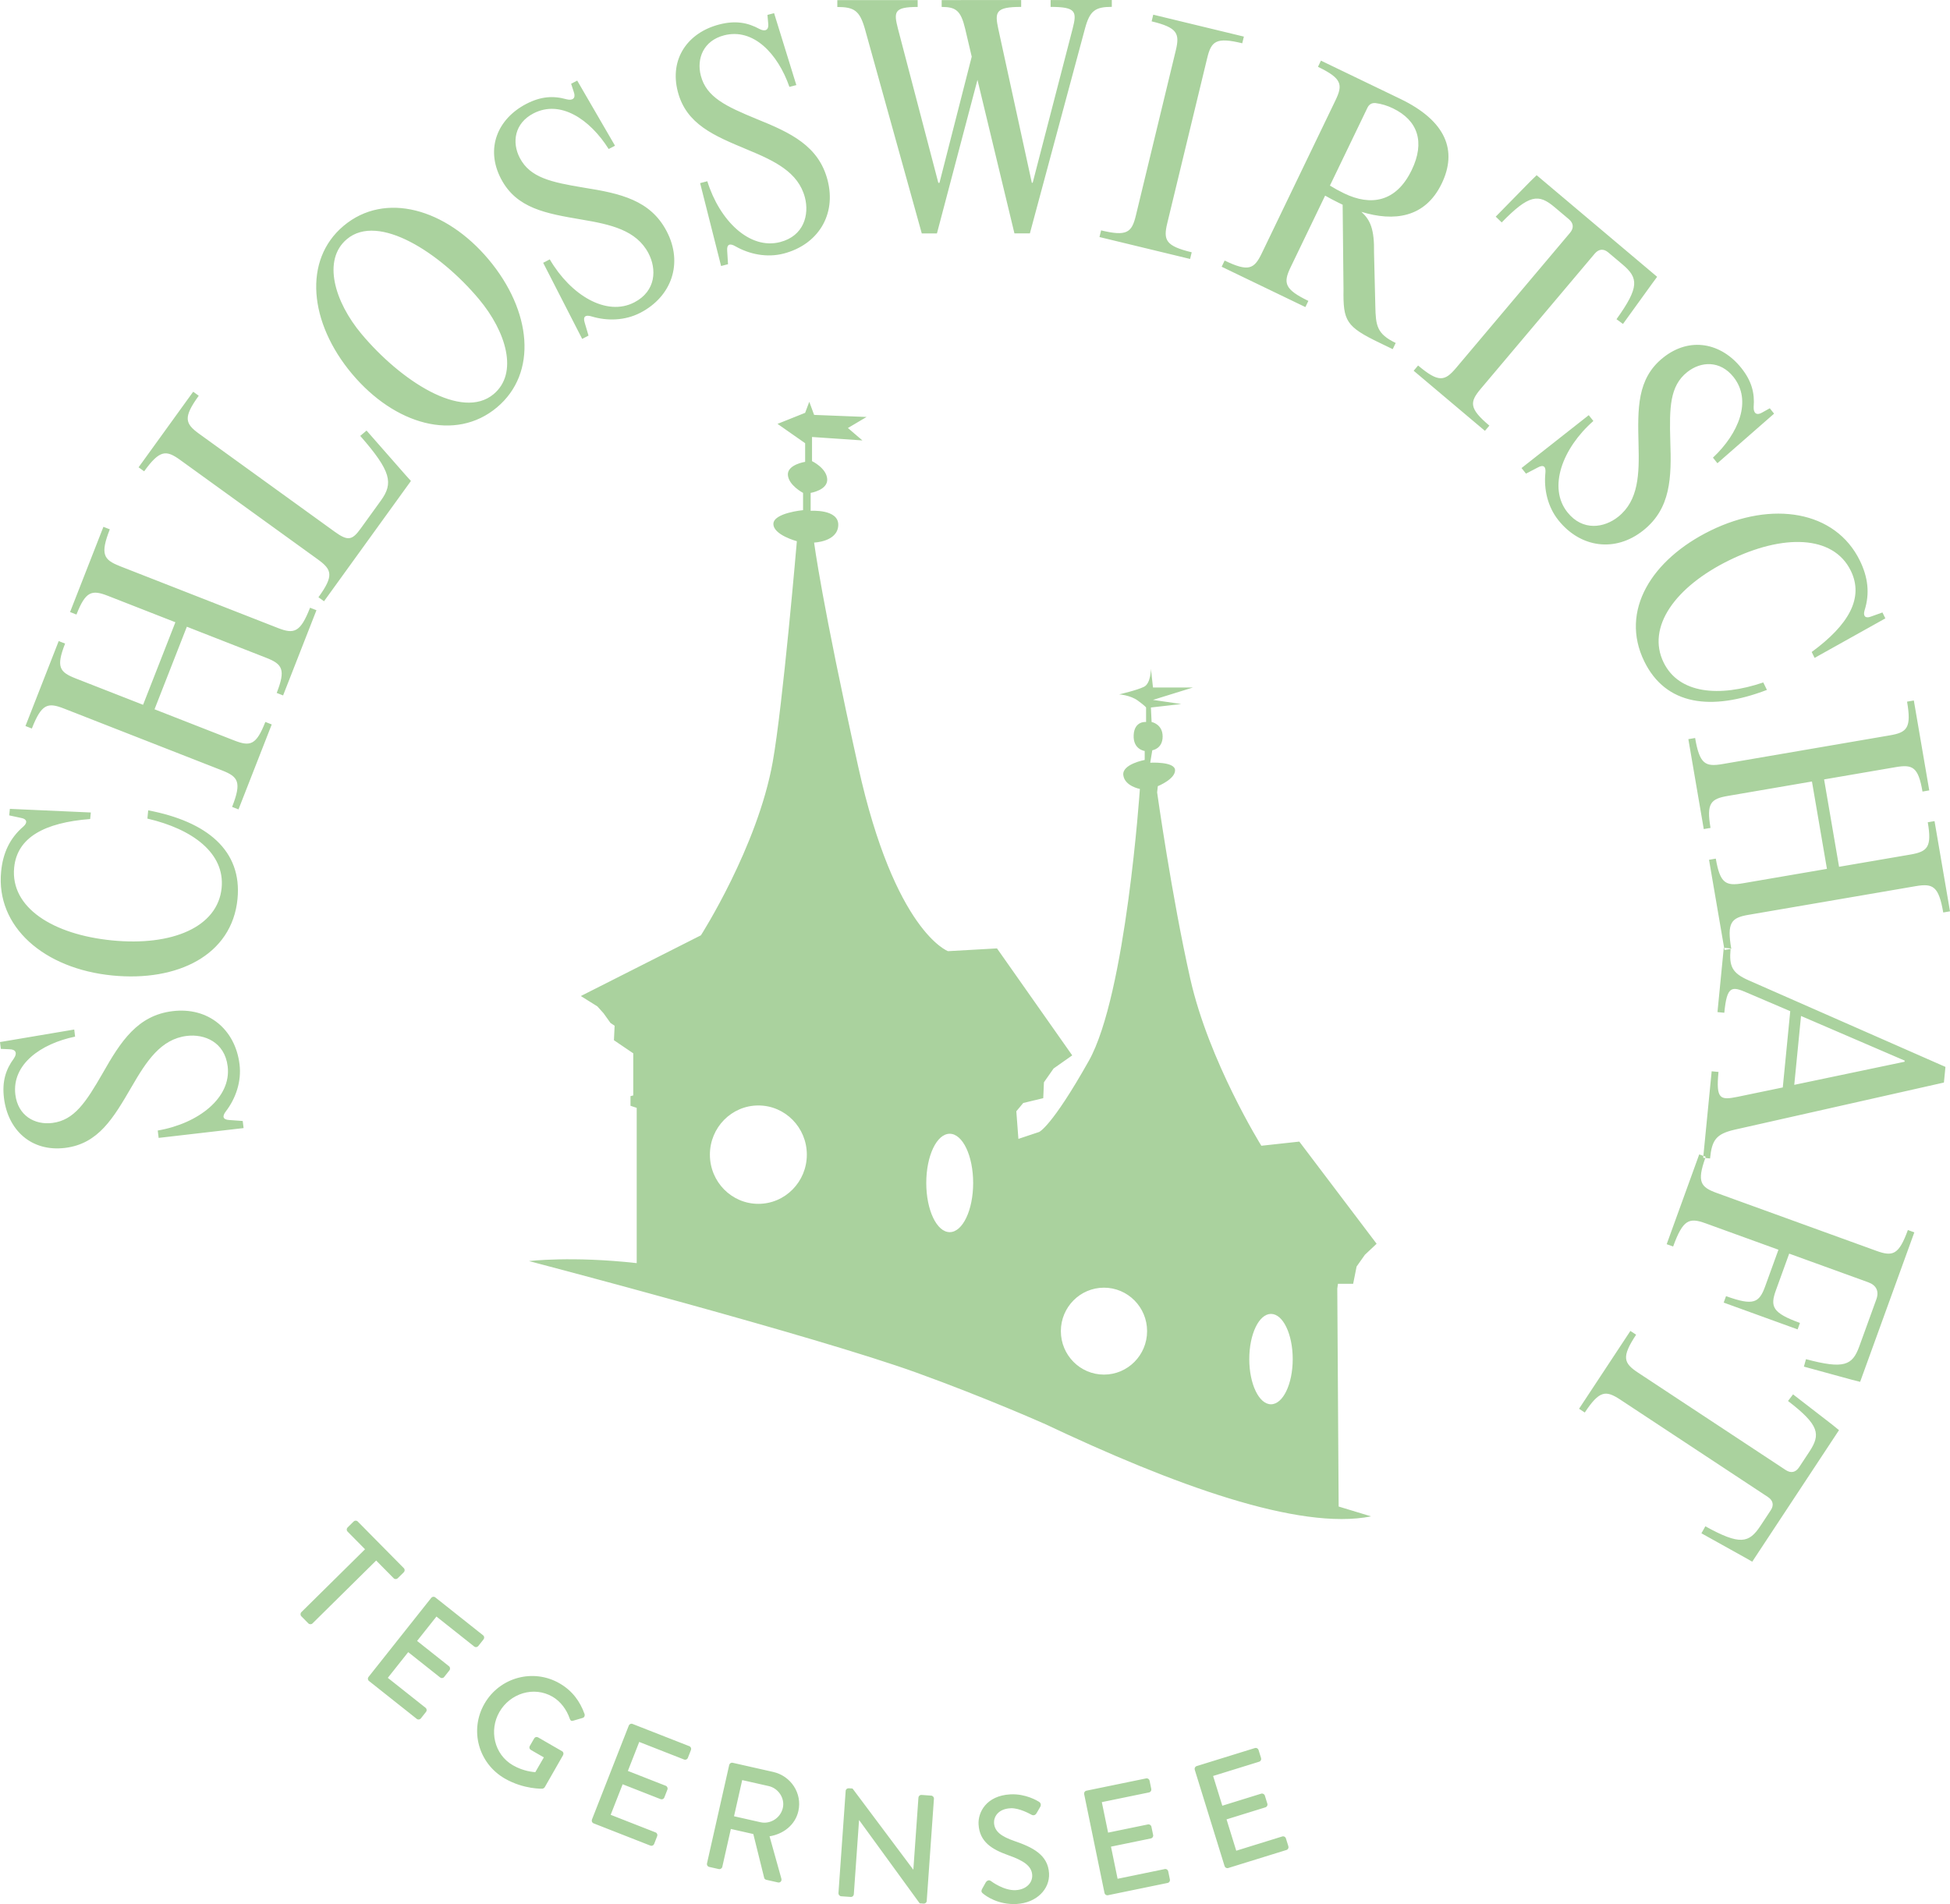 <?xml version="1.0" encoding="UTF-8"?>
<svg id="Layer_2" data-name="Layer 2" xmlns="http://www.w3.org/2000/svg" viewBox="0 0 1781.52 1739.52">
  <defs>
    <style>
      .cls-1 {
        fill: #aad29e;
        stroke-width: 0px;
      }
    </style>
  </defs>
  <g id="Logos">
    <path class="cls-1" d="M1442.63,1287.02l46.89-71.09,5.23,3.45c-13.52,20.51-11.47,25.93,1.84,34.7l134.79,88.9c4.79,3.16,9.13,2.27,12.3-2.53l9.35-14.18c10.5-15.91,9.16-24.31-19.5-46.35l4.61-6.04,35.86,27.72,6.11,4.97-79.26,120.17-6.83-3.88-39.6-22.05,3.59-6.39c31.68,17.45,39.78,15.6,50.43-.54l9.35-14.17c3.02-4.58,2.13-8.93-2.67-12.09l-134.78-88.89c-13.3-8.77-19.1-8.53-32.48,11.75l-5.23-3.45h0ZM953.43,1300.43s-51.78-23.1-115.64-46.22c-92.96-33.66-354.46-102.09-354.46-102.09,0,0,38.84-4.79,98.37,1.86v-141.85l-5.67-1.89v-8.83l2.52-.63v-38.47l-17.66-11.98.63-13.24-3.78-2.53-6.3-8.82-5.67-6.31-15.13-9.46,109.72-55.49s51.7-80.71,65.58-158.27c9.31-52.03,22.07-201.77,22.07-201.77,0,0-21.44-5.67-21.44-15.76s27.11-12.61,27.11-12.61v-15.76s-13.24-6.94-13.87-16.4c-.63-9.46,15.76-11.98,15.76-11.98v-17.02l-25.22-17.66,25.22-10.09,3.79-10.09,4.41,11.98,47.92,1.89-17.03,10.09,13.24,11.35-46.03-3.15v22.07s13.24,6.31,13.87,16.39c.63,10.09-15.13,12.61-15.13,12.61v16.39s25.85-1.89,25.22,13.24c-.63,15.13-22.07,15.76-22.07,15.76,0,0,6.94,54.23,40.35,204.93,33.43,150.7,81.98,168.36,81.98,168.36l44.77-2.53,68.73,97.74-17.02,11.98-8.83,12.61-.63,14.5-18.28,4.41-6.31,7.57,1.89,25.22,18.92-6.31s11.34-4.42,45.4-64.95c34.05-60.53,46.66-248.44,46.66-248.44,0,0-13.87-2.52-15.14-12.61-1.26-10.09,19.55-13.88,19.55-13.88v-8.2s-10.72-1.26-10.08-14.5c.63-13.24,11.34-11.98,11.34-11.98v-13.24s-.63-1.27-7.56-6.31c-6.94-5.05-17.02-5.67-17.02-5.67,0,0,16.39-3.79,22.7-6.94,6.3-3.15,6.3-16.39,6.3-16.39l1.89,17.02h36.57l-36.57,11.35,25.85,3.78-27.75,3.16.63,13.24s10.09,1.89,10.09,13.24-9.46,12.61-9.46,12.61l-1.89,11.35s22.7-1.26,22.7,6.93-15.76,14.51-15.76,14.51l-.63,5.67s13.24,94.58,30.27,170.25c17.02,75.66,64.95,152.59,64.95,152.59l34.68-3.79,70.63,93.33-10.72,10.08-7.57,10.72-3.15,15.77h-13.87l-.63,4.41,1.25,199.09,29.64,8.99c-65.78,13.16-180.36-28.65-299.19-84.99h0ZM1091.52,1616.78c-.41-1.32.28-2.85,1.75-3.3l53.22-16.48c1.47-.45,2.9.41,3.31,1.74l2.31,7.44c.41,1.33-.29,2.86-1.75,3.31l-42.06,13.02,8.41,27.17,35.54-11.01c1.33-.41,2.89.41,3.31,1.74l2.3,7.44c.45,1.46-.42,2.9-1.75,3.31l-35.54,11.01,8.87,28.63,42.06-13.03c1.46-.45,2.9.42,3.31,1.74l2.27,7.31c.41,1.33-.29,2.86-1.75,3.31l-53.23,16.48c-1.46.45-2.89-.42-3.3-1.75l-27.29-88.1h0ZM990.48,1639.08c-.28-1.37.56-2.81,2.06-3.12l54.58-11.23c1.5-.31,2.84.69,3.12,2.05l1.57,7.64c.28,1.36-.56,2.81-2.06,3.12l-43.13,8.87,5.74,27.86,36.44-7.5c1.37-.28,2.84.7,3.12,2.06l1.58,7.63c.3,1.5-.7,2.84-2.07,3.12l-36.44,7.5,6.04,29.36,43.13-8.88c1.5-.31,2.84.69,3.12,2.06l1.54,7.49c.28,1.36-.55,2.81-2.06,3.12l-54.57,11.23c-1.5.31-2.84-.69-3.12-2.06l-18.59-90.33h0ZM894.01,1666.7c-.6-10.85,6.92-26.18,29.04-27.39,13.92-.76,24.75,5.89,26.19,6.79,1.15.63,2.37,2.52,1.09,4.68-1.01,1.73-2.16,3.74-3.18,5.48-1.01,1.87-2.77,2.81-4.79,1.66-1-.5-11.1-6.37-19.17-5.92-11.7.64-15.33,8.24-15.04,13.39.43,7.93,6.82,12.47,18.64,16.56,16.5,5.66,30.68,12.55,31.62,29.53.79,14.47-11.49,26.99-29.58,27.98-16.98.94-28.17-7.37-30.5-9.33-1.32-1.04-2.35-1.96-1.08-4.41,1.15-1.88,2.14-4.03,3.3-5.91,1.15-1.87,3.07-2.54,4.66-1.37.87.65,12.07,8.97,22.79,8.38,9.61-.53,15.41-6.71,15.02-13.81-.46-8.35-7.99-13.24-22.08-18.19-14.52-5.2-26.04-11.97-26.93-28.11h0ZM766.01,1729.58l6.6-93.52c.09-1.39,1.43-2.41,2.81-2.32l3.47.24,55.41,74.02h.14s4.64-65.72,4.64-65.72c.1-1.39,1.3-2.56,2.83-2.45l8.88.63c1.39.09,2.55,1.44,2.45,2.83l-6.59,93.52c-.1,1.39-1.43,2.41-2.81,2.32l-3.61-.26-55.27-75.96h-.14s-4.77,67.67-4.77,67.67c-.1,1.39-1.3,2.56-2.82,2.45l-8.75-.62c-1.39-.1-2.55-1.43-2.45-2.83h0ZM645.9,1702.42l20.31-89.97c.31-1.35,1.67-2.33,3.17-1.99l36.96,8.35c16.32,3.69,26.71,19.58,23.05,35.76-2.83,12.52-13.44,20.97-26.33,23.05l10.81,38.72c.55,1.98-.89,3.94-3.2,3.42l-10.59-2.39c-1.09-.24-1.75-1.11-1.9-1.71l-9.95-40.11-20.53-4.64-7.82,34.66c-.31,1.36-1.81,2.31-3.17,2l-8.82-1.99c-1.49-.33-2.3-1.81-1.99-3.16h0ZM540.8,1662.33l33.66-85.86c.51-1.3,2-2.06,3.43-1.5l51.88,20.33c1.43.56,2.01,2.14,1.5,3.43l-2.84,7.26c-.51,1.3-2,2.06-3.43,1.5l-41-16.07-10.38,26.48,34.64,13.58c1.3.5,2.01,2.13,1.5,3.43l-2.84,7.26c-.55,1.43-2.13,2-3.43,1.5l-34.64-13.58-10.94,27.91,40.99,16.07c1.43.56,2.01,2.13,1.5,3.43l-2.79,7.13c-.5,1.3-2,2.05-3.43,1.5l-51.88-20.34c-1.43-.55-2-2.13-1.5-3.43h0ZM442.66,1556.41c13.93-24.14,44.56-32.36,68.58-18.5,11.59,6.69,18.69,16.41,22.85,28.13.41,1.52-.31,3.04-1.83,3.45-2.92.89-5.78,1.66-8.7,2.55-1.59.53-2.49-.15-3.06-1.93-2.81-8.23-8.42-15.81-15.78-20.05-17.14-9.89-38.66-2.99-48.42,13.91-9.67,16.76-4.88,38.85,12.26,48.74,10.02,5.78,18.99,6.13,20.48,6.34l7.81-13.52-11.83-6.82c-1.33-.77-1.73-2.29-1.04-3.5l4.03-6.99c.76-1.32,2.29-1.73,3.61-.96l21.95,12.67c1.21.69,1.54,2.33.85,3.54-5.56,9.64-11.16,19.61-16.73,29.27-.35.6-1.39,1.29-2.08,1.37,0,0-17.01.78-34.51-9.31-24.03-13.87-32.38-44.25-18.45-68.39h0ZM336.67,1532.04l57.32-72.26c.86-1.09,2.51-1.37,3.71-.42l43.65,34.63c1.2.95,1.3,2.63.43,3.71l-4.84,6.1c-.87,1.09-2.52,1.38-3.72.42l-34.49-27.36-17.68,22.28,29.15,23.12c1.09.86,1.3,2.63.43,3.71l-4.84,6.1c-.95,1.2-2.63,1.3-3.72.42l-29.14-23.12-18.63,23.49,34.5,27.36c1.2.96,1.3,2.63.43,3.72l-4.76,6c-.86,1.09-2.52,1.37-3.72.42l-43.65-34.63c-1.2-.95-1.29-2.63-.43-3.71h0ZM275.31,1472.86l58.19-57.47-15.96-16.16c-1.08-1.09-.97-2.76.02-3.74l5.54-5.48c.99-.98,2.66-1.07,3.74.03l42.09,42.61c1.08,1.09.97,2.76-.02,3.74l-5.54,5.48c-.99.98-2.66,1.07-3.74-.03l-15.96-16.16-58.19,57.47c-.99.98-2.76.97-3.74-.02l-6.45-6.53c-.98-.99-.97-2.76.03-3.74h0ZM0,952.01l67.82-11.45.79,6.49c-31.58,6.49-57.94,25.51-54.58,53,2.35,19.19,17.62,27.85,33.7,25.88,20.23-2.48,30.83-19.04,46.04-45.38,16.67-29.41,31.96-52.87,63.86-56.77,32.67-3.99,57.31,16.68,61.21,48.58,1.94,15.81-3.55,31.22-12.39,42.83-3.64,4.66-3,7.74,3.09,8.05l12.21.87.79,6.49-77.6,8.97-.82-6.74c37.38-6.41,67.38-30.09,63.89-58.61-2.73-22.31-21.28-29.77-37.35-27.81-23.86,2.91-36.9,23.2-50.38,46.43-16.54,28.35-30.21,52.12-60.81,55.87-30.86,3.77-52.26-16.25-55.84-45.55-1.84-15.04,1.56-25.98,9.01-36.11,3.35-4.88,1.87-8.39-3.93-8.46l-7.94-.35-.76-6.23h0ZM9.01,738.97l73.96,3.31-.59,5.97c-41.8,3.25-66.75,16.82-69.45,44.38-3.57,36.41,35.22,61.2,89.56,66.53,54.6,5.36,96.47-12.07,99.99-47.95,3.11-31.72-26.49-53.78-67.82-63.35l.74-7.54c53.86,10.26,85.91,36.77,81.58,80.97-5.05,51.48-54.94,75.73-114.22,69.92-62.66-6.14-106.67-44.58-101.73-95.02,1.63-16.64,7.69-30.22,20.3-41.06,4.02-3.54,3.29-6.77-1.6-7.77l-11.31-2.43.59-5.97h0ZM109.35,517.16l144.51,56.56c14.84,5.81,20.55,4.12,29.41-18.51l5.84,2.28-30.47,77.85-5.84-2.29c8.38-21.41,5.24-26.29-9.6-32.1l-72.5-28.37-29.52,75.42,72.5,28.37c14.84,5.81,20.36,4.61,28.74-16.81l5.84,2.29-30.37,77.61-5.84-2.28c8.86-22.63,5.71-27.5-9.13-33.31l-144.51-56.56c-14.84-5.81-20.46-4.36-29.31,18.27l-5.84-2.29,30.37-77.61,5.84,2.29c-8.38,21.41-5.14,26.04,9.7,31.85l61.55,24.08,29.52-75.42-61.55-24.09c-14.84-5.81-20.46-4.36-28.84,17.05l-5.84-2.29,30.47-77.85,5.84,2.28c-8.85,22.63-5.81,27.75,9.03,33.55h0ZM306.02,485.95c11.86,8.57,15.81,7.56,23.46-3.03l18.51-25.62c11.47-15.88,9.56-26.61-18.88-59.08l5.77-4.86,35.53,40.49,5.01,5.55-79.4,109.91-5.08-3.67c14.23-19.69,12.4-25.2-.51-34.53l-125.79-90.88c-12.92-9.33-18.72-9.33-32.95,10.36l-5.08-3.67,49.88-69.04,5.08,3.67c-14.38,19.91-12.56,25.41.36,34.75l124.1,89.66h0ZM446.42,237.07c39.27,46.85,45.02,103.73,7.58,135.12-37.84,31.72-93.38,15.89-132.49-30.76-39.1-46.65-44.82-103.9-7.58-135.12,37.84-31.72,93.55-15.69,132.49,30.76h0ZM585.1,285.7c-14.13,7.36-30.49,7.64-44.46,3.43-5.64-1.78-8.3-.1-6.45,5.72l3.47,11.74-5.79,3.02-35.63-69.52,6.02-3.14c19.13,32.75,51.83,52.53,77.31,39.25,19.93-10.38,20.41-30.37,12.92-44.74-11.11-21.31-34.68-26.41-61.16-30.88-32.34-5.54-59.41-9.99-73.66-37.33-14.37-27.57-3.13-54.64,23.05-68.28,13.44-7,24.88-7.66,36.97-4.24,5.75,1.42,8.51-1.19,6.55-6.65l-2.46-7.55,5.56-2.9,34.53,59.49-5.79,3.02c-17.17-27.29-44.23-45.3-68.79-32.5-17.14,8.93-19.89,26.27-12.41,40.64,9.42,18.07,28.65,22.19,58.65,27.18,33.39,5.28,60.72,11.37,75.57,39.87,15.22,29.19,4.51,59.52-23.99,74.37h0ZM716.02,231.64c-15.42,4.01-31.42.62-44.1-6.61-5.1-2.99-8.06-1.95-7.56,4.13l.76,12.22-6.33,1.64-19.16-75.73,6.57-1.71c11.31,36.2,38.75,62.81,66.56,55.57,21.74-5.66,26.7-25.03,22.62-40.71-6.05-23.26-27.88-33.51-52.7-43.79-30.28-12.64-55.67-23.04-63.43-52.88-7.83-30.09,9.18-53.95,37.75-61.38,14.67-3.82,25.96-1.9,36.98,4.15,5.29,2.67,8.57.74,7.87-5.02l-.71-7.91,6.07-1.58,20.33,65.71-6.32,1.64c-10.62-30.44-32.97-54.05-59.76-47.08-18.71,4.87-25.27,21.15-21.19,36.83,5.13,19.72,22.95,28.04,51.07,39.62,31.36,12.63,56.63,24.68,64.72,55.78,8.29,31.86-8.94,59.02-40.04,67.11h0ZM1015.77,6.27c-15.15,0-20.11,3.41-24.54,19.87l-50.33,187.08h-14.11s-33.77-140.27-33.77-140.27l-37.03,140.31h-13.85s-52.08-187.29-52.08-187.29c-4.71-16.2-9.68-19.59-25.09-19.58V.12l73.41-.04v6.27c-21.68.01-21.94,4.45-18.02,19.86l36.9,140.8h1.05l29.46-115.23-6.02-25.6c-3.93-16.46-8.37-19.85-21.44-19.85V.08l72.63-.04v6.27c-23.25.01-24.29,4.45-20.89,20.13l30.63,140.54h.78l36.51-140.83c3.92-15.42,3.39-19.86-20.13-19.85V.03l55.91-.03v6.27h0ZM1136.4,33.44l-1.48,6.09c-23.87-5.77-28.27-2-32.02,13.49l-36.47,150.84c-3.75,15.49-1.55,20.86,22.32,26.63l-1.48,6.09-82.78-20.02,1.47-6.1c23.62,5.71,28.03,1.94,31.77-13.55l36.47-150.84c3.74-15.49,1.55-20.86-22.07-26.57l1.48-6.09,82.78,20.02h0ZM1317.14,167.7c-15.19,31.54-43.78,34.88-73.35,25.85,8.05,7.36,11.91,15.6,11.53,37.46l1.18,48.71c.38,17.87,1.43,25.33,18.61,33.61l-2.72,5.65-11.53-5.56c-31.3-15.08-33.83-20.07-33.44-49.17l-.78-77.23-3.53-1.7c-4.48-2.16-8.59-4.43-12.48-6.59l-31.53,65.43c-6.92,14.36-5.66,20.18,16.22,30.73l-2.72,5.65-76.49-36.85,2.72-5.65c21.89,10.55,26.99,7.78,33.9-6.57l67.36-139.81c6.92-14.36,5.9-20.07-15.99-30.61l2.72-5.65,72.5,34.93c42.13,20.3,52.23,47.49,37.82,77.38h0ZM1513.96,252.88l-4.66,6.33-26.54,36.74-5.93-4.32c21.05-29.41,20.16-37.68,5.38-50.14l-12.99-10.95c-4.2-3.54-8.61-3.16-12.32,1.23l-104.09,123.43c-10.27,12.18-10.71,17.97,7.87,33.63l-4.05,4.79-65.11-54.91,4.05-4.79c18.77,15.83,24.4,14.43,34.68,2.25l104.08-123.43c3.71-4.39,3.33-8.81-1.06-12.52l-12.99-10.95c-14.58-12.29-23.08-11.94-48.32,13.93l-5.46-5.28,31.74-32.36,5.65-5.49,110.05,92.8h0ZM1620.8,377.92l-51.77,45.29-4.07-5.11c23.49-22.08,35.98-52.09,18.71-73.74-12.05-15.11-29.6-14.49-42.26-4.39-15.94,12.71-16.29,32.37-15.43,62.77,1.21,33.79.48,61.77-24.65,81.81-25.73,20.53-57.55,15.83-77.59-9.29-9.93-12.46-13.34-28.46-11.89-42.98.66-5.87-1.5-8.16-6.85-5.23l-10.86,5.66-4.07-5.11,61.4-48.3,4.23,5.31c-28.47,25.05-41.63,60.94-23.7,83.4,14.01,17.57,33.72,14.21,46.38,4.11,18.79-14.99,19.28-39.1,18.58-65.95-.77-32.81-1.59-60.23,22.51-79.45,24.31-19.39,53.02-13.55,71.43,9.53,9.44,11.85,12.29,22.95,11.24,35.47-.29,5.92,2.81,8.12,7.79,5.15l6.94-3.87,3.92,4.9h0ZM1722.46,564.94l-64.64,36.11-2.65-5.4c33.83-24.76,47.91-49.43,35.7-74.28-16.12-32.83-62.15-33.51-111.16-9.45-49.25,24.18-75.69,61.03-59.79,93.39,14.05,28.61,50.83,31.8,91,18.18l3.34,6.8c-51.2,19.61-92.4,13.94-111.98-25.93-22.8-46.43,6.87-93.3,60.33-119.56,56.52-27.75,114.17-18.22,136.51,27.27,7.37,15.01,9.36,29.75,4.35,45.6-1.56,5.13.76,7.48,5.45,5.76l10.89-3.89,2.65,5.39h0ZM1781.52,832.57l-6.18,1.06c-4.11-23.95-9.36-26.76-25.07-24.06l-152.95,26.22c-15.71,2.7-19.73,7.1-15.62,31.04l-.63.11c-1.5,16.02,1.4,22.05,16.59,28.73l179.69,79.03-1.4,14.3-191.66,43.17c-16.4,3.9-20.33,9.29-21.99,26.19l-4.35-.42c-7.7,21.75-4.35,26.57,10.35,31.9l145.89,52.89c14.99,5.43,20.56,3.84,28.84-19l5.89,2.14-49.5,136.56-7.64-1.93-43.74-11.97,1.91-6.81c34.96,9.34,42.42,5.65,48.74-11.79l15.49-42.73c2.76-7.62,0-13.06-7.36-15.73l-72.22-26.18-12.11,33.41c-5.43,14.98-3.35,20.74,21.95,29.91l-2.14,5.9-67.54-24.48,2.14-5.9c25.29,9.17,30.34,6,35.77-8.99l12.11-33.41-66.57-24.13c-14.98-5.43-20.65-3.59-29.64,21.21l-5.89-2.14,29.73-82.03,3.79,1.37,7.58-77.3,6.24.6c-2.48,25.22,1.66,25.89,17.46,22.72l41.27-8.56,6.82-69.68-39.05-16.69c-14.6-6.41-18.79-6.56-21.2,18.14l-6.24-.61,5.76-58.76.32.03-13.79-80.41,6.18-1.07c3.89,22.66,9.09,25.21,24.8,22.52l76.74-13.16-13.69-79.82-76.73,13.16c-15.71,2.69-19.82,6.58-15.93,29.24l-6.18,1.06-14.08-82.14,6.18-1.06c4.11,23.95,9.31,26.5,25.03,23.8l152.95-26.23c15.71-2.69,19.77-6.83,15.66-30.78l6.18-1.06,14.09,82.13-6.18,1.07c-3.89-22.66-9.05-24.96-24.75-22.26l-65.15,11.17,13.68,79.82,65.15-11.17c15.71-2.69,19.77-6.84,15.89-29.5l6.18-1.06,14.13,82.4h0ZM1581.11,866.49l-5.92-.58.34,1.99,5.56-.95c.01-.16.01-.29.03-.45h0ZM1645.41,928.18l-6.17,62.92,100.77-21.1.11-1.04-94.71-40.78h0ZM1558.33,1056.78l-2.1-.76-.17,1.74,1.89.19c.14-.42.23-.74.38-1.17h0ZM1289.73,155.37c12.36-25.65,5.64-45.42-17.19-56.42-4.94-2.38-10.22-4.06-15.96-4.79-3.63-.3-5.94,1.49-7.3,4.31l-34.25,71.08c4.01,2.51,8.37,4.9,13.08,7.17,24,11.57,47.33,8.3,61.61-21.35h0ZM437.49,273.19c-35.41-42.24-91.72-78.91-120.55-54.74-22.62,18.96-11.34,57.23,13.33,86.67,35.75,42.65,91.68,79.28,120.72,54.94,22.82-19.13,11.51-57.03-13.5-86.87h0ZM678.07,1626.26l-7.46,33.05,24.2,5.47c8.84,1.99,18.28-3.74,20.4-13.12,1.99-8.84-4.1-17.93-12.93-19.92l-24.21-5.47h0ZM969.2,1216.11c0,21.93,17.63,39.71,39.39,39.71s39.39-17.78,39.39-39.71-17.63-39.7-39.39-39.7-39.39,17.78-39.39,39.7h0ZM1141.34,1241.65c0,22.8,8.89,41.29,19.84,41.29s19.85-18.48,19.85-41.29-8.89-41.28-19.85-41.28-19.84,18.48-19.84,41.28h0ZM889.08,1080.74c0-24.83-9.59-44.95-21.42-44.95s-21.42,20.13-21.42,44.95,9.59,44.94,21.42,44.94,21.42-20.13,21.42-44.94h0ZM737.12,1054.88c0-24.83-19.83-44.94-44.28-44.94s-44.28,20.12-44.28,44.94,19.82,44.94,44.28,44.94,44.28-20.12,44.28-44.94h0Z"/>
  </g>
</svg>